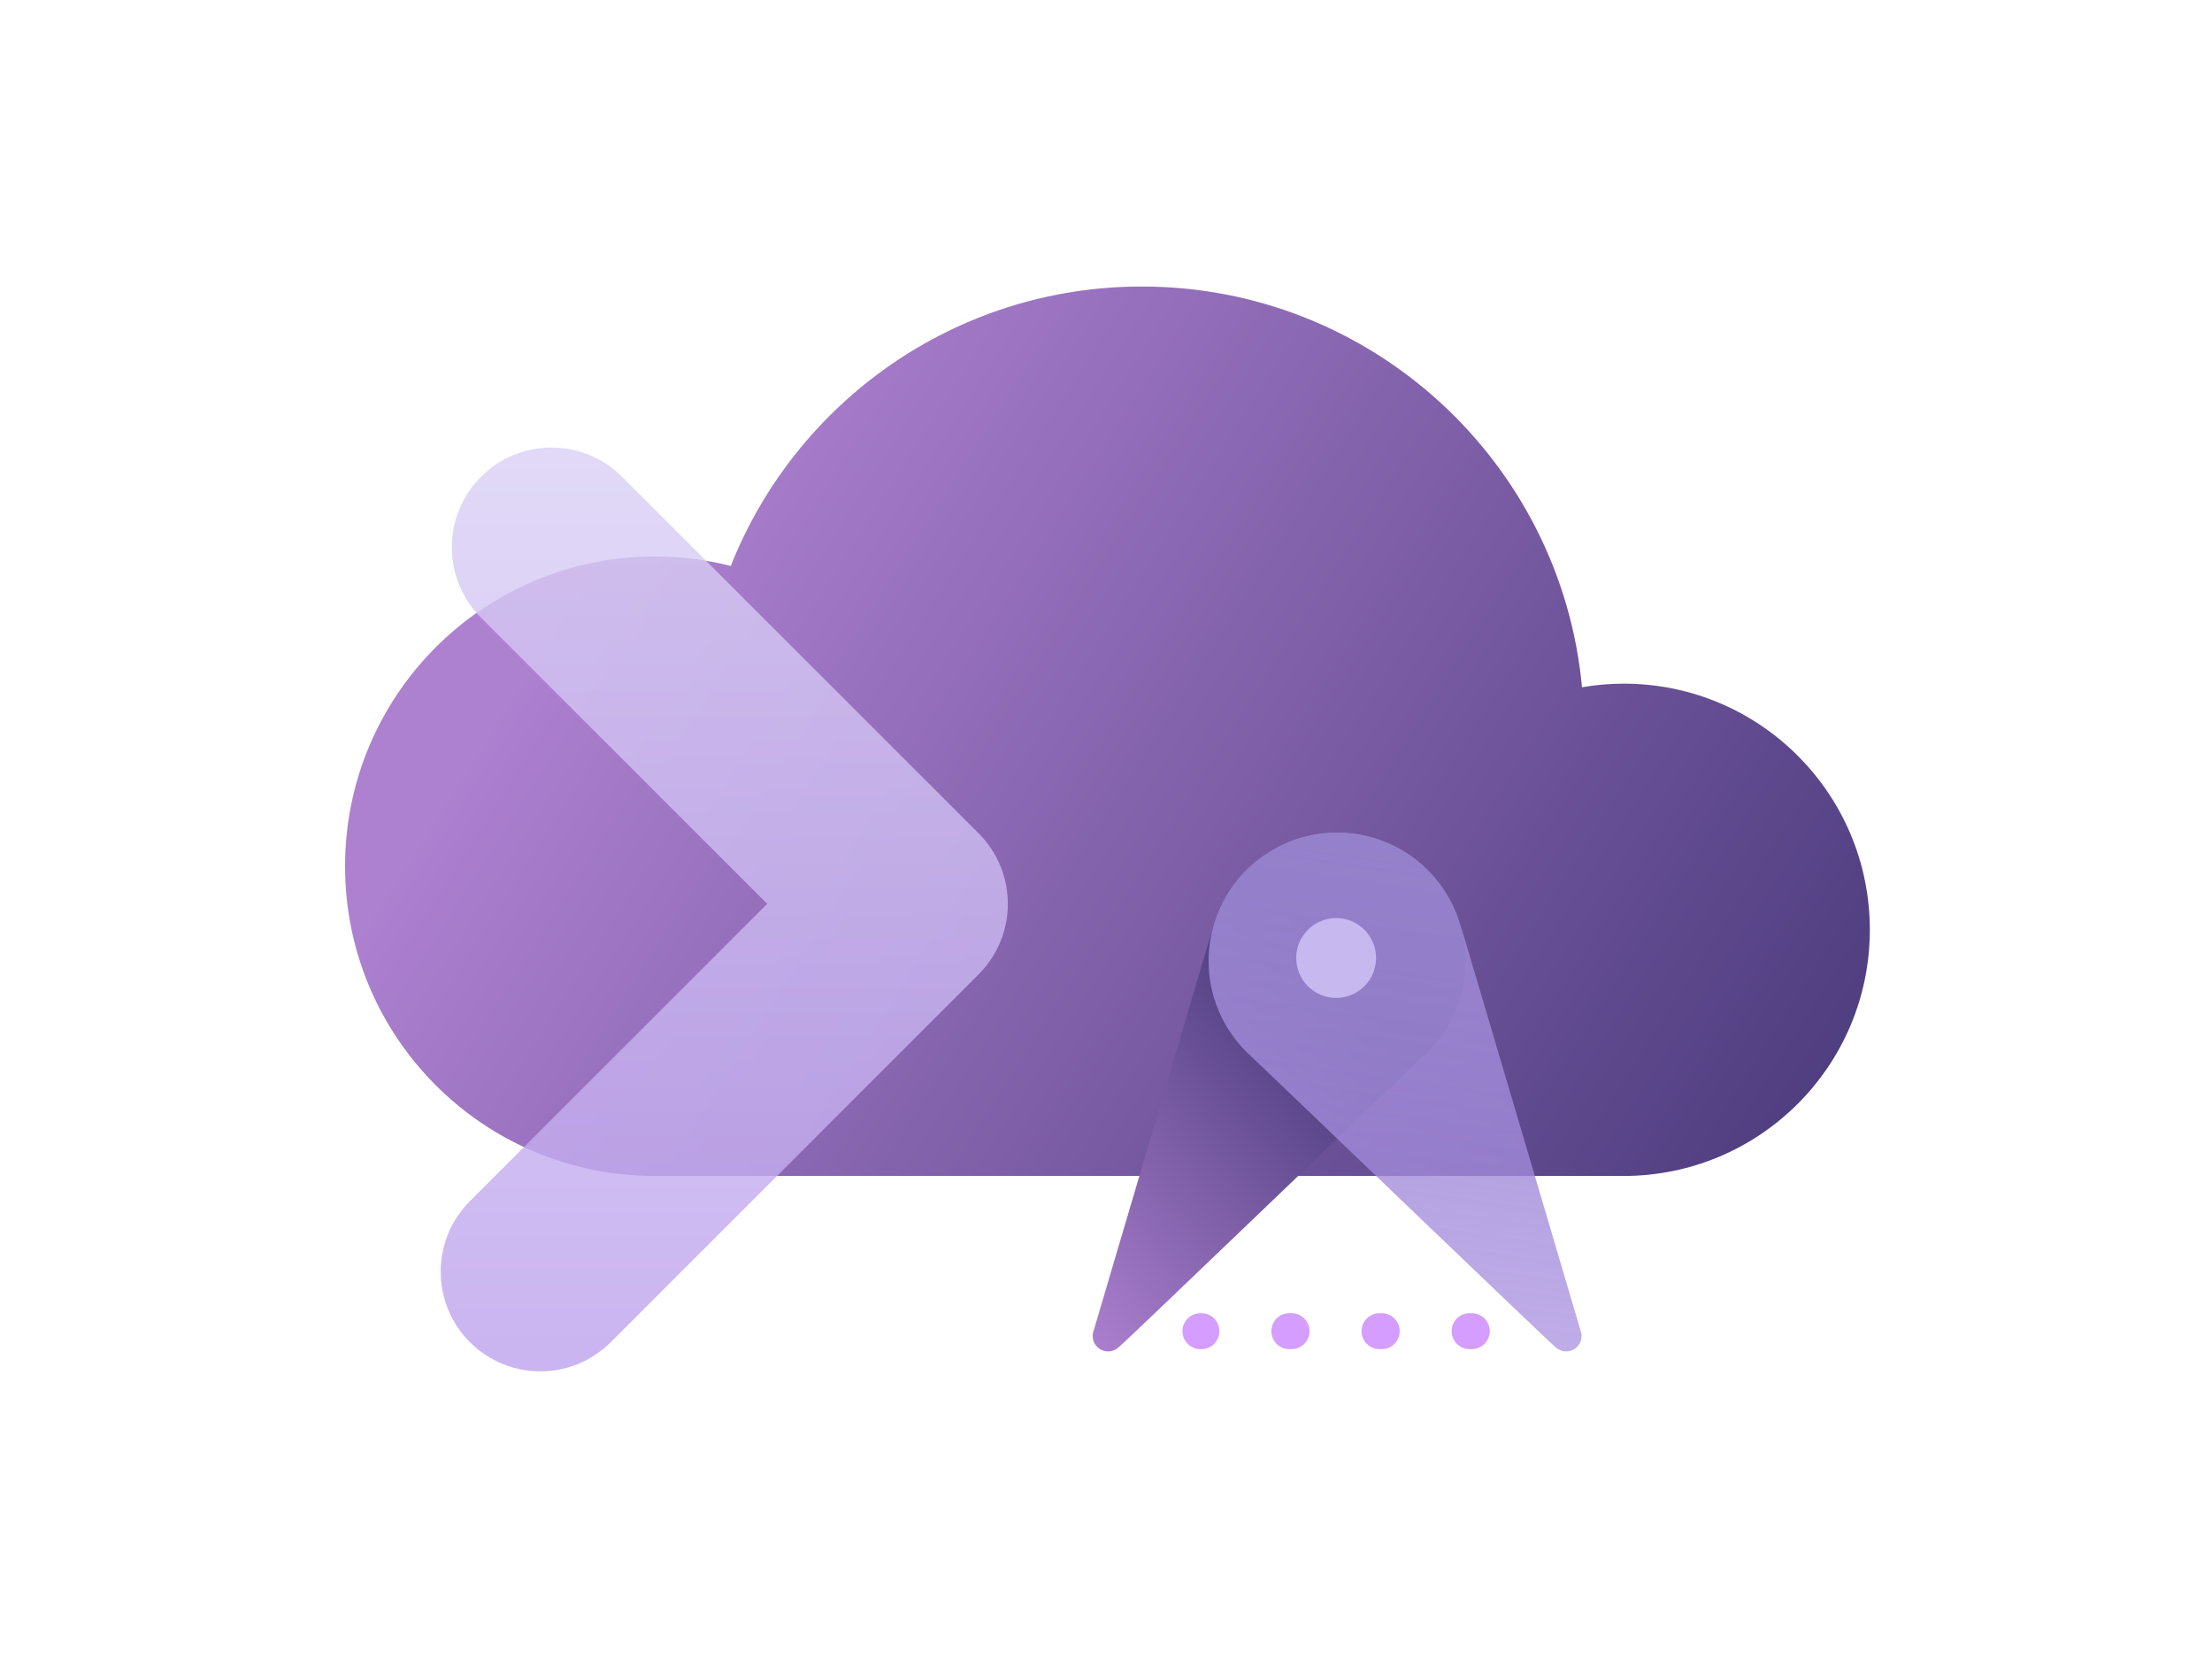 <?xml version="1.0" encoding="UTF-8"?> <svg xmlns="http://www.w3.org/2000/svg" xmlns:xlink="http://www.w3.org/1999/xlink" version="1.1" id="Layer_1" x="0px" y="0px" viewBox="0 0 640 480" style="enable-background:new 0 0 640 480;" xml:space="preserve"> <style type="text/css"> .st0{fill:url(#SVGID_1_);} .st1{fill:url(#SVGID_2_);fill-opacity:0.81;} .st2{clip-path:url(#SVGID_4_);} .st3{fill:url(#SVGID_5_);} .st4{fill:url(#SVGID_6_);} .st5{fill:#C7B8EF;} .st6{fill:#D59DFF;} </style> <g> <linearGradient id="SVGID_1_" gradientUnits="userSpaceOnUse" x1="546.597" y1="390.959" x2="176.405" y2="154.718"> <stop offset="0" style="stop-color:#413474"></stop> <stop offset="1" style="stop-color:#AD80D0"></stop> </linearGradient> <path class="st0" d="M469.78,197.8c-4.12,0-8.14,0.37-12.06,1.04C451.66,133.81,396.98,82.9,330.37,82.9 c-54.02,0-100.19,33.51-118.93,80.85c-7.03-1.79-14.4-2.73-22-2.73c-49.48,0-89.6,40.13-89.6,89.63s40.13,89.59,89.6,89.59 c3.22,0,277.48,0,280.32,0c39.33,0,71.24-31.87,71.24-71.23C541,229.68,509.12,197.8,469.78,197.8z"></path> <linearGradient id="SVGID_2_" gradientUnits="userSpaceOnUse" x1="209.553" y1="352.517" x2="209.553" y2="85.23" gradientTransform="matrix(1 0 0 -1 0 482)"> <stop offset="0" style="stop-color:#DBD1F6"></stop> <stop offset="1" style="stop-color:#BEA3EE"></stop> </linearGradient> <path class="st1" d="M156.35,396.77c-7.38,0-14.75-2.82-20.4-8.44c-11.26-11.26-11.26-29.53,0-40.79l86.03-86.03l-82.8-82.78 c-11.26-11.26-11.26-29.53,0-40.79c11.26-11.26,29.53-11.26,40.79,0l103.18,103.18c11.26,11.26,11.26,29.53,0,40.79L176.74,388.31 C171.1,393.95,163.73,396.77,156.35,396.77z"></path> <g> <defs> <rect id="SVGID_3_" x="310.37" y="240.23" width="152.43" height="152.43"></rect> </defs> <clipPath id="SVGID_4_"> <use xlink:href="#SVGID_3_" style="overflow:visible;"></use> </clipPath> <g class="st2"> <linearGradient id="SVGID_5_" gradientUnits="userSpaceOnUse" x1="388.193" y1="201.056" x2="291.837" y2="117.929" gradientTransform="matrix(1 0 0 -1 0 482)"> <stop offset="0" style="stop-color:#413474"></stop> <stop offset="1" style="stop-color:#AD80D0"></stop> </linearGradient> <path class="st3" d="M418.61,297.36c10.7-17.52,5.16-40.41-12.36-51.1c-17.52-10.7-40.4-5.16-51.1,12.36 c-1.73,2.83-3.02,5.78-3.92,8.81c-3.19,10.55-33.06,111.7-34.77,117.46c-0.8,1.99-0.08,4.32,1.81,5.47 c1.8,1.1,4.08,0.77,5.5-0.67c0.02-0.01,0.05-0.02,0.07-0.04c1.93-1.52,75.25-72,87.59-83.72c0.04-0.04,0.07-0.09,0.11-0.13 C414.24,303.42,416.64,300.6,418.61,297.36z"></path> <linearGradient id="SVGID_6_" gradientUnits="userSpaceOnUse" x1="420.738" y1="269.637" x2="385.667" y2="26.018" gradientTransform="matrix(1 0 0 -1 0 482)"> <stop offset="0" style="stop-color:#9784CC"></stop> <stop offset="1" style="stop-color:#AC90E7;stop-opacity:0.6"></stop> </linearGradient> <path class="st4" d="M355.13,297.36c-10.7-17.52-5.16-40.41,12.36-51.1c17.52-10.7,40.41-5.16,51.1,12.36 c1.73,2.83,3.02,5.78,3.92,8.81c3.19,10.54,33.06,111.7,34.77,117.45c0.8,1.99,0.08,4.32-1.81,5.47c-1.8,1.1-4.08,0.77-5.5-0.67 c-0.02-0.01-0.05-0.02-0.07-0.04c-1.93-1.52-75.25-72-87.59-83.71c-0.04-0.04-0.07-0.09-0.11-0.13 C359.5,303.42,357.11,300.6,355.13,297.36z"></path> <circle class="st5" cx="386.59" cy="277.18" r="11.55"></circle> <path class="st6" d="M347.61,390.35h-0.29c-2.87,0-5.2-2.33-5.2-5.2s2.33-5.2,5.2-5.2h0.29c2.87,0,5.2,2.33,5.2,5.2 S350.48,390.35,347.61,390.35z"></path> <path class="st6" d="M425.84,390.35h-0.64c-2.87,0-5.2-2.33-5.2-5.2s2.33-5.2,5.2-5.2h0.64c2.87,0,5.2,2.33,5.2,5.2 S428.71,390.35,425.84,390.35z M399.77,390.35h-0.64c-2.87,0-5.2-2.33-5.2-5.2s2.33-5.2,5.2-5.2h0.64c2.87,0,5.2,2.33,5.2,5.2 S402.64,390.35,399.77,390.35z M373.69,390.35h-0.64c-2.87,0-5.2-2.33-5.2-5.2s2.33-5.2,5.2-5.2h0.64c2.87,0,5.2,2.33,5.2,5.2 S376.56,390.35,373.69,390.35z"></path> </g> </g> </g> </svg> 